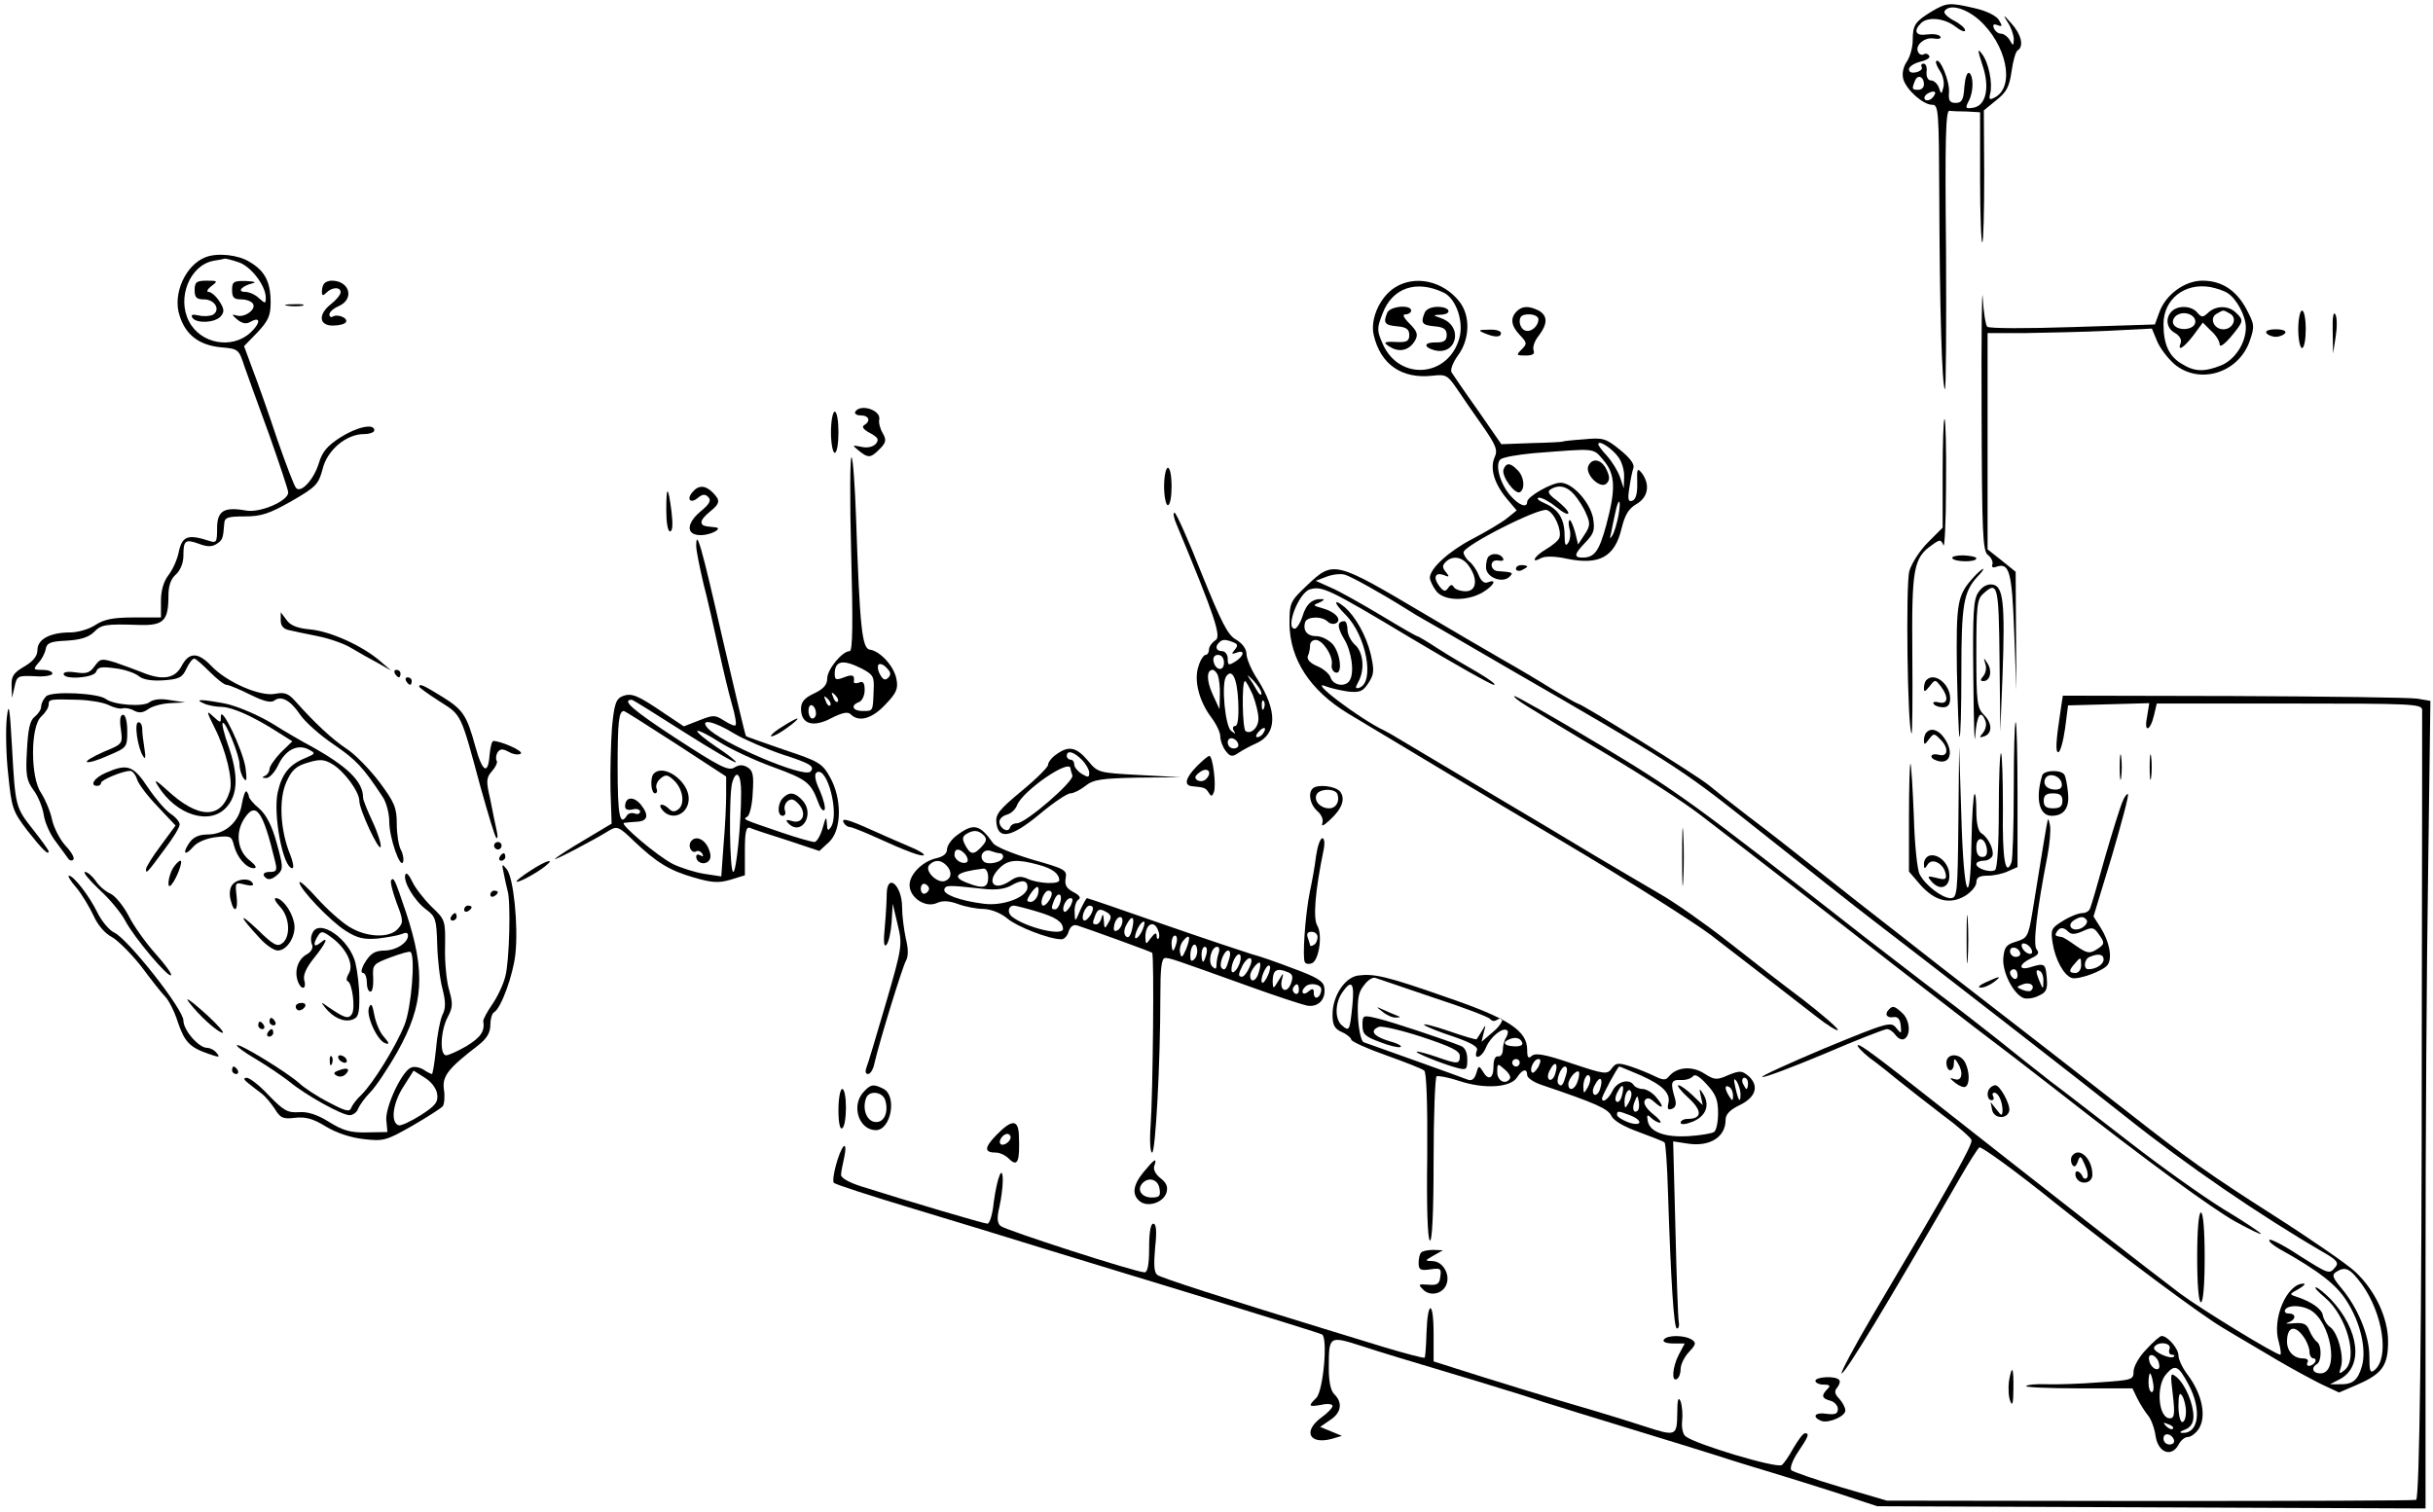 <?xml version="1.0" standalone="no"?>
<!DOCTYPE svg PUBLIC "-//W3C//DTD SVG 20010904//EN"
 "http://www.w3.org/TR/2001/REC-SVG-20010904/DTD/svg10.dtd">
<svg version="1.0" xmlns="http://www.w3.org/2000/svg"
 width="650pt" height="404pt" viewBox="0 0 650 404"
 preserveAspectRatio="xMidYMid meet">
<g transform="translate(0,404) scale(0.1,-0.1)"
fill="#000000" stroke="none">
<path d="M5160 4009 c-44 -27 -50 -36 -50 -77 0 -18 -7 -44 -16 -57 -10 -15
-13 -33 -9 -47 9 -29 53 -68 77 -68 17 0 18 -14 19 -252 1 -284 7 -500 15
-508 3 -3 4 164 3 370 -3 294 -1 375 9 374 6 -1 28 -2 47 -2 l35 -2 0 -177 c0
-97 3 -174 6 -171 3 4 5 84 5 180 l-1 173 33 27 c28 22 35 36 41 77 4 28 11
53 16 56 18 11 10 43 -16 72 -22 25 -24 25 -10 3 9 -13 16 -34 16 -45 -1 -18
-1 -19 -11 -2 -5 9 -16 17 -23 17 -8 0 -16 7 -19 14 -4 10 -1 13 9 9 14 -5 14
-3 4 14 -7 11 -33 24 -64 31 -69 16 -75 15 -116 -9z m126 -21 c75 -66 98 -179
44 -208 -15 -8 -17 -6 -13 10 7 27 -4 83 -22 106 -12 16 -12 11 1 -29 21 -61
10 -110 -25 -115 -20 -3 -21 -1 -12 17 14 24 14 68 2 76 -6 3 -11 -14 -13 -37
-2 -35 -7 -43 -23 -43 -16 0 -20 6 -18 29 2 29 -24 92 -34 83 -3 -3 2 -15 10
-27 8 -12 12 -31 9 -43 -5 -20 -6 -20 -12 -1 -4 10 -13 19 -21 19 -8 0 -13 9
-12 23 2 12 -2 22 -8 22 -5 0 -8 -4 -5 -9 3 -5 -3 -11 -14 -14 -13 -3 -20 0
-20 8 0 7 14 16 30 20 17 4 28 11 24 16 -3 5 -9 7 -14 4 -5 -3 -12 -1 -15 5
-11 18 17 42 42 37 12 -2 20 0 17 5 -4 6 -19 8 -35 6 -31 -5 -38 9 -17 30 18
18 62 14 92 -9 14 -11 26 -16 26 -10 0 6 -14 18 -30 26 -17 9 -28 20 -25 25
12 20 55 9 91 -22z m-146 -174 c0 -8 -7 -14 -15 -14 -17 0 -18 2 -9 24 7 18
24 12 24 -10z m22 -36 c-6 -6 -15 -8 -19 -4 -4 4 -1 11 7 16 8 5 17 7 19 4 3
-2 -1 -10 -7 -16z"/>
<path d="M550 3353 c-54 -20 -90 -99 -70 -157 16 -51 52 -78 109 -84 48 -4 49
-5 64 -51 9 -25 39 -109 67 -185 27 -77 50 -145 50 -152 0 -23 -77 -56 -114
-48 -58 10 -76 -1 -76 -48 0 -37 -2 -40 -22 -33 -56 18 -71 12 -80 -28 -4 -22
-17 -50 -28 -64 -13 -17 -20 -41 -20 -69 l0 -44 -72 0 c-56 0 -80 -5 -103 -20
-16 -11 -47 -20 -67 -20 -54 0 -88 -18 -88 -47 0 -16 -11 -30 -35 -44 -29 -17
-35 -26 -34 -52 l1 -32 7 30 c6 29 9 30 54 28 26 -2 47 2 47 7 0 6 -12 10 -27
10 -24 0 -25 1 -11 18 9 9 18 26 20 37 3 17 12 21 56 23 36 2 59 9 73 23 20
20 29 22 121 19 65 -2 78 11 78 78 0 26 6 45 20 57 12 11 20 31 20 50 0 41 5
45 41 32 21 -8 34 -9 47 -1 17 11 18 15 21 54 1 17 8 20 55 20 44 0 65 7 125
41 66 38 72 45 83 86 12 50 63 93 110 93 16 0 28 5 28 10 0 19 -45 10 -91 -19
-34 -22 -48 -38 -57 -68 -13 -44 -48 -82 -61 -67 -5 5 -27 63 -50 129 -22 66
-51 149 -65 185 l-24 65 36 37 c29 31 35 45 35 80 0 54 -15 84 -56 108 -30 19
-85 25 -117 13z m88 -14 c33 -11 72 -63 72 -94 0 -17 -1 -17 -18 -2 -10 10
-27 17 -37 17 -23 0 -9 16 20 23 11 3 4 5 -17 6 -34 1 -38 -2 -38 -24 0 -20 5
-25 24 -25 14 0 28 -5 32 -12 9 -15 -23 -38 -44 -31 -14 4 -13 2 2 -11 14 -11
24 -13 37 -5 26 14 25 -5 -2 -30 -49 -45 -133 -30 -164 30 -33 63 2 150 65
162 14 2 28 5 31 6 3 0 20 -4 37 -10z"/>
<path d="M520 3265 c0 -20 5 -25 25 -25 29 0 45 -28 24 -41 -8 -4 -25 -5 -38
-2 -17 4 -22 2 -17 -6 10 -16 61 -14 76 4 10 12 9 20 -4 40 -9 14 -22 25 -29
25 -6 0 -3 7 7 15 19 14 18 15 -12 15 -27 0 -32 -4 -32 -25z"/>
<path d="M5294 2942 c1 -329 3 -375 17 -385 9 -7 14 -18 12 -25 -3 -7 1 -10 9
-7 36 13 43 -10 49 -172 l6 -158 -1 158 -1 159 -37 30 -38 30 0 289 0 289 103
0 c56 1 155 3 219 6 l117 6 14 -34 c8 -19 29 -46 46 -61 67 -56 171 -24 201
61 14 40 13 45 -8 85 -27 51 -66 77 -118 77 -47 0 -98 -37 -115 -84 l-12 -33
-220 -7 c-121 -4 -223 -4 -228 1 -4 4 -10 40 -12 78 -2 39 -4 -98 -3 -303z
m657 315 c24 -15 49 -61 49 -92 0 -41 -28 -85 -65 -101 -45 -18 -71 -18 -105
3 -35 20 -50 52 -50 107 0 66 56 111 125 99 16 -3 37 -10 46 -16z"/>
<path d="M5802 3208 c-18 -18 -14 -46 9 -58 12 -7 18 -18 15 -26 -10 -25 8
-14 34 20 l25 34 22 -22 c13 -11 23 -28 23 -36 0 -9 12 -1 30 20 34 41 35 44
14 64 -20 20 -53 20 -74 1 -15 -14 -18 -14 -30 0 -15 18 -51 20 -68 3z m62
-33 c-8 -19 -50 -19 -58 0 -3 8 2 19 12 24 22 12 53 -4 46 -24z m95 26 c19
-12 6 -41 -19 -41 -25 0 -38 29 -19 41 8 5 16 9 19 9 3 0 11 -4 19 -9z"/>
<path d="M867 3283 c-4 -3 -7 -13 -7 -22 0 -12 3 -12 12 -3 15 15 38 16 38 1
0 -6 -11 -20 -25 -31 -36 -28 -33 -58 4 -58 17 0 32 4 35 9 7 11 -22 23 -35
15 -5 -3 -9 0 -9 6 0 6 11 16 25 22 43 19 29 68 -19 68 -7 0 -16 -3 -19 -7z"/>
<path d="M3727 3272 c-40 -25 -67 -84 -57 -127 18 -79 75 -118 157 -109 35 4
40 2 64 -33 14 -21 45 -66 69 -100 37 -53 42 -66 33 -85 -13 -30 -1 -70 32
-110 l27 -32 -26 -21 c-15 -12 -56 -36 -92 -55 -62 -32 -114 -79 -114 -104 0
-6 7 -22 16 -34 19 -28 82 -30 125 -5 30 18 40 37 14 27 -9 -4 -18 3 -24 18
-5 13 -16 30 -25 37 -9 7 -16 19 -16 25 0 18 203 121 223 113 20 -7 40 -54 33
-74 -3 -8 -19 -21 -36 -31 -31 -18 -43 -40 -12 -23 10 5 36 5 68 -2 87 -18
128 5 146 80 9 37 19 54 40 66 31 18 37 51 15 82 -13 16 -14 13 -13 -25 1 -29
-4 -45 -13 -48 -11 -4 -13 4 -8 34 3 22 8 46 11 54 3 10 -10 27 -36 48 -38 31
-46 33 -97 28 -31 -2 -56 -5 -56 -6 0 -1 -37 -3 -82 -4 l-82 -3 -63 91 c-35
49 -66 95 -70 101 -4 7 4 27 17 45 32 43 34 106 4 144 -43 55 -118 72 -172 38z
m130 -14 c33 -16 54 -77 42 -121 -29 -105 -159 -116 -204 -18 -17 38 -17 43
-1 84 26 68 90 90 163 55z m467 -440 c9 -12 16 -36 15 -53 l-1 -30 -10 30 c-6
17 -21 41 -34 56 -13 14 -24 28 -24 32 0 13 38 -12 54 -35z m-40 -8 c32 -38
33 -77 7 -174 -19 -69 -31 -86 -63 -86 -24 0 -23 9 8 41 23 24 25 33 20 65 -9
43 -55 94 -87 94 -24 0 -89 -37 -89 -51 0 -18 -23 -9 -46 18 -27 32 -40 81
-26 95 6 6 46 13 89 17 169 13 158 15 187 -19z m-78 -92 c11 -13 26 -36 32
-52 11 -24 10 -33 -5 -55 l-17 -26 -8 33 c-5 17 -11 32 -14 32 -4 0 -4 -10 -1
-23 4 -12 2 -29 -3 -37 -7 -11 -10 -7 -10 18 0 45 -16 71 -53 87 -18 8 -24 14
-15 15 9 0 30 -12 47 -26 17 -14 31 -21 31 -15 0 6 -14 20 -30 33 -22 16 -27
24 -18 30 22 14 44 9 64 -14z m118 -55 c-4 -21 -11 -45 -16 -53 -7 -12 -8 -10
-4 5 2 11 7 35 11 53 9 45 17 40 9 -5z m-400 -135 c25 -35 21 -68 -8 -68 -14
0 -28 5 -32 11 -4 8 -9 7 -15 -2 -8 -11 -12 -10 -24 5 -17 23 -11 38 13 29 14
-6 15 -4 5 8 -10 12 -10 18 -1 27 19 19 45 14 62 -10z"/>
<path d="M3706 3204 c-11 -27 -7 -33 27 -36 24 -2 32 -8 32 -23 0 -16 -6 -20
-32 -19 -38 2 -41 -1 -14 -16 24 -12 48 -4 62 21 8 15 5 24 -15 44 -17 17 -20
25 -11 25 8 0 15 5 15 10 0 17 -57 12 -64 -6z"/>
<path d="M3806 3204 c-11 -27 -7 -33 27 -36 24 -2 32 -8 32 -23 0 -15 -7 -20
-27 -20 -32 1 -37 -11 -9 -20 61 -19 83 61 23 84 -25 9 -25 9 -4 10 33 1 27
21 -7 21 -17 0 -31 -6 -35 -16z"/>
<path d="M4243 2794 c-8 -23 33 -62 49 -46 9 9 9 18 0 37 -13 28 -39 33 -49 9z"/>
<path d="M4017 2786 c-7 -18 31 -69 44 -61 14 9 11 42 -7 59 -19 20 -30 20
-37 2z"/>
<path d="M768 3223 c12 -2 30 -2 40 0 9 3 -1 5 -23 4 -22 0 -30 -2 -17 -4z"/>
<path d="M4052 3208 c-18 -18 -15 -39 9 -64 19 -20 19 -23 4 -38 -15 -15 -14
-16 10 -16 20 0 26 4 22 14 -3 8 3 26 14 39 24 32 24 53 0 67 -26 13 -44 13
-59 -2z m58 -21 c0 -19 -20 -36 -36 -30 -8 3 -14 14 -14 24 0 14 7 19 25 19
14 0 25 -6 25 -13z"/>
<path d="M6140 3160 c0 -27 5 -50 10 -50 6 0 10 23 10 50 0 28 -4 50 -10 50
-5 0 -10 -22 -10 -50z"/>
<path d="M6232 3155 l1 -60 7 45 c4 25 4 52 -1 60 -5 9 -8 -8 -7 -45z"/>
<path d="M3965 3150 c28 -12 45 -12 45 0 0 6 -15 10 -32 9 -28 0 -30 -2 -13
-9z"/>
<path d="M6055 3150 c3 -5 15 -10 25 -10 10 0 22 5 25 10 4 6 -7 10 -25 10
-18 0 -29 -4 -25 -10z"/>
<path d="M2285 2940 c-3 -5 3 -10 14 -10 23 0 28 -15 10 -26 -8 -4 -2 -12 15
-21 22 -12 25 -17 16 -29 -8 -8 -22 -12 -39 -8 -25 5 -25 5 -7 -10 26 -21 32
-20 56 4 17 17 19 24 8 43 -7 12 -11 28 -9 36 5 25 -50 43 -64 21z"/>
<path d="M2220 2885 c0 -30 5 -55 10 -55 6 0 10 25 10 55 0 30 -4 55 -10 55
-5 0 -10 -25 -10 -55z"/>
<path d="M5190 2775 l0 -145 -39 -39 c-22 -22 -44 -56 -50 -77 -10 -35 -5
-423 6 -434 2 -2 3 92 2 210 -2 232 3 259 53 294 21 15 23 15 30 -1 3 -10 7
62 7 160 1 97 -1 177 -4 177 -3 0 -5 -65 -5 -145z"/>
<path d="M2274 2563 c5 -189 4 -263 -4 -263 -20 0 -60 -49 -60 -73 0 -17 -10
-28 -35 -40 -26 -12 -35 -23 -35 -41 0 -41 32 -51 81 -25 30 15 44 18 52 10
22 -22 58 -11 93 27 29 30 34 42 29 67 -6 34 -43 75 -71 79 -21 3 -27 57 -37
354 -3 84 -8 156 -12 160 -4 4 -5 -111 -1 -255z m29 -310 c30 -16 33 -21 31
-58 -2 -56 -1 -55 -29 -55 -27 0 -34 15 -10 24 8 3 15 17 15 32 0 19 -4 25
-15 20 -8 -3 -14 -2 -14 2 3 18 -3 21 -26 12 -21 -8 -25 -7 -25 9 0 36 22 40
73 14z m70 -24 c-8 -8 -14 -6 -22 9 -6 10 -7 22 -4 26 4 4 14 0 22 -9 11 -11
12 -18 4 -26z m-135 -64 c-3 -3 -9 2 -12 12 -6 14 -5 15 5 6 7 -7 10 -15 7
-18z m-20 -10 c-3 -3 -9 2 -12 12 -6 14 -5 15 5 6 7 -7 10 -15 7 -18z m-38
-21 c0 -8 -4 -14 -10 -14 -5 0 -10 9 -10 21 0 11 5 17 10 14 6 -3 10 -13 10
-21z"/>
<path d="M3110 2740 c0 -27 5 -50 10 -50 6 0 10 23 10 50 0 28 -4 50 -10 50
-5 0 -10 -22 -10 -50z"/>
<path d="M1850 2725 c-17 -20 -5 -32 15 -15 12 10 19 10 27 2 9 -9 4 -19 -22
-40 -37 -32 -37 -62 2 -62 28 0 62 19 38 21 -31 3 -35 4 -36 14 0 6 10 18 23
28 27 22 28 30 7 51 -20 20 -38 20 -54 1z"/>
<path d="M1780 2677 c0 -33 4 -57 10 -57 7 0 8 19 4 53 -9 70 -14 72 -14 4z"/>
<path d="M3144 2637 c102 -245 120 -299 103 -308 -9 -6 -17 -17 -17 -24 0 -8
-4 -15 -9 -15 -5 0 -14 -13 -19 -30 -13 -37 1 -93 34 -137 13 -17 24 -40 24
-50 0 -11 6 -28 14 -39 12 -16 18 -17 33 -7 10 7 32 19 50 27 55 25 56 86 3
170 -17 25 -30 57 -30 69 0 13 -11 28 -28 38 -22 12 -39 46 -92 177 -35 89
-68 162 -72 162 -5 0 -2 -15 6 -33z m150 -313 c13 -5 14 -9 5 -20 -10 -12 -9
-13 5 -8 23 9 20 -9 -4 -24 -18 -11 -20 -10 -20 8 0 11 -7 20 -15 20 -16 0
-20 12 -8 23 8 9 17 9 37 1z m-24 -55 c0 -24 -23 -21 -28 4 -2 10 3 17 12 17
10 0 16 -9 16 -21z m-16 -35 c3 -9 6 -32 5 -52 l-1 -37 -18 39 c-17 37 -17 66
0 66 4 0 11 -7 14 -16z m116 -47 c0 -7 -6 -3 -12 8 -6 11 -16 27 -22 35 -6 9
-1 5 12 -8 12 -13 22 -28 22 -35z m-62 -20 c2 -44 -1 -67 -8 -67 -6 0 -8 -6
-4 -12 6 -10 5 -10 -7 -1 -16 13 -26 123 -14 144 16 25 30 -2 33 -64z m39 16
c8 -21 15 -49 15 -62 1 -24 -19 -44 -34 -35 -9 6 -11 134 -2 134 3 0 12 -17
21 -37z m30 -35 c-3 -8 -6 -5 -6 6 -1 11 2 17 5 13 3 -3 4 -12 1 -19z m-2 -67
c-3 -6 -11 -11 -16 -11 -5 0 -4 6 3 14 14 16 24 13 13 -3z m-67 -29 c2 -7 -3
-12 -12 -12 -9 0 -16 7 -16 16 0 17 22 14 28 -4z"/>
<path d="M1860 2581 c0 -12 9 -56 19 -99 11 -42 29 -122 41 -177 12 -55 28
-122 36 -149 8 -27 12 -51 9 -54 -2 -3 -16 3 -30 12 -25 16 -29 16 -67 1 l-41
-16 -51 34 c-72 49 -88 56 -112 47 -18 -7 -23 -20 -29 -84 -3 -42 -5 -116 -4
-166 l3 -91 -72 -43 c-39 -23 -75 -46 -79 -51 -8 -8 102 49 145 76 20 12 26
10 64 -27 62 -59 96 -80 162 -99 48 -14 66 -15 97 -6 l39 12 0 65 c0 49 3 65
13 62 6 -3 51 -18 99 -33 l87 -29 26 24 c34 32 35 116 2 174 -20 36 -30 42
-121 72 -54 19 -101 35 -103 37 -2 2 -30 120 -63 262 -56 246 -70 295 -70 246z
m-33 -497 c74 -47 137 -84 139 -81 2 2 -21 21 -52 41 -31 21 -54 40 -51 43 3
2 30 -11 59 -30 30 -19 94 -49 144 -67 90 -33 100 -41 120 -94 6 -17 13 -25
17 -20 3 5 -3 29 -13 52 -13 27 -15 44 -8 48 28 17 61 -110 38 -146 -8 -12
-10 -10 -11 10 -1 20 -3 17 -11 -12 -6 -21 -16 -38 -22 -38 -7 0 -46 11 -87
25 -108 37 -105 35 -92 43 6 4 13 33 14 64 3 45 1 58 -13 67 -13 8 -23 8 -36
0 -16 -10 -39 2 -156 78 -115 75 -147 103 -118 103 3 0 65 -39 139 -86z m-22
-31 l135 -88 0 -50 c0 -27 -3 -88 -7 -133 l-6 -84 -46 7 c-25 4 -62 16 -83 26
-40 20 -144 108 -131 110 4 1 19 2 32 3 32 1 36 17 13 46 -19 23 -42 21 -42
-5 0 -8 7 -11 20 -8 11 3 20 0 20 -6 0 -5 -6 -8 -14 -5 -8 3 -17 1 -21 -5 -19
-31 -25 0 -25 127 0 123 3 152 17 152 2 0 64 -39 138 -87z m156 27 c27 -16 85
-41 129 -56 75 -24 88 -32 75 -46 -18 -18 -243 79 -275 117 -22 26 18 18 71
-15z m19 -157 c0 -87 -13 -213 -21 -213 -10 0 -12 203 -3 238 11 38 24 24 24
-25z"/>
<path d="M2092 1908 c-15 -15 -16 -48 -1 -48 6 0 9 6 6 14 -3 8 0 19 7 25 10
8 17 6 30 -8 22 -24 11 -54 -18 -45 -16 5 -18 3 -10 -6 35 -36 72 24 38 61
-20 22 -35 24 -52 7z"/>
<path d="M1747 1973 c-11 -10 -8 -53 3 -53 5 0 7 6 4 13 -3 8 2 20 11 27 13
11 19 10 34 -4 25 -22 32 -63 14 -78 -10 -8 -17 -8 -25 0 -17 17 -33 15 -18
-3 25 -30 70 -11 70 31 0 46 -66 94 -93 67z"/>
<path d="M1845 1790 c-8 -13 4 -32 15 -25 5 3 12 0 16 -6 4 -8 3 -9 -4 -5 -7
4 -12 3 -12 -3 0 -16 21 -24 33 -12 7 7 7 18 -1 36 -12 25 -36 33 -47 15z"/>
<path d="M3977 2553 c-4 -3 -7 -17 -7 -29 0 -27 44 -44 63 -25 11 11 9 12 -33
15 -8 1 -15 8 -15 16 0 9 7 14 19 12 11 -2 15 1 11 7 -7 12 -28 14 -38 4z"/>
<path d="M5216 2548 c6 -10 64 -11 64 0 0 4 -16 7 -35 8 -18 0 -32 -3 -29 -8z"/>
<path d="M4050 2520 c0 -5 7 -7 15 -4 8 4 15 8 15 10 0 2 -7 4 -15 4 -8 0 -15
-4 -15 -10z"/>
<path d="M3492 2476 c-45 -43 -47 -46 -47 -103 1 -95 55 -178 157 -240 213
-128 321 -193 583 -348 165 -98 338 -208 385 -243 110 -85 200 -154 278 -215
34 -27 62 -44 62 -39 0 5 -42 41 -92 80 -51 38 -142 109 -203 157 -60 47 -141
104 -180 126 -38 22 -117 69 -175 103 -58 35 -190 114 -295 176 -104 62 -203
121 -220 131 -16 10 -37 22 -45 26 -67 31 -214 143 -155 118 11 -4 36 -10 57
-13 31 -3 39 0 54 23 15 23 16 33 6 77 -12 50 -41 101 -70 126 -31 25 -29 11
3 -21 55 -55 79 -181 36 -195 -10 -3 -11 0 -2 16 18 33 13 80 -9 99 -11 10
-20 28 -20 40 0 13 -4 23 -8 23 -20 0 -20 -15 -2 -46 21 -33 29 -91 16 -112
-11 -19 -44 -14 -51 7 -3 10 -19 24 -36 31 -19 8 -28 18 -25 27 4 8 6 21 6 29
0 8 7 14 15 14 19 0 47 -43 43 -66 -2 -9 3 -19 10 -21 19 -7 14 49 -7 75 -11
12 -30 22 -44 22 -25 0 -37 15 -30 38 6 15 45 16 60 1 6 -6 16 -8 23 -4 16 10
-4 31 -38 40 -25 7 -25 8 -7 15 11 5 15 9 8 9 -26 2 -43 -12 -53 -45 -6 -19
-16 -34 -21 -34 -26 0 10 95 40 105 33 10 52 1 272 -131 114 -68 213 -124 220
-124 8 0 -11 14 -41 32 -30 17 -79 46 -107 64 -29 19 -54 34 -57 34 -2 0 -46
25 -97 56 -52 31 -112 65 -134 74 l-40 18 29 11 c16 6 38 9 50 5 18 -6 91 -46
166 -93 14 -9 34 -21 45 -27 11 -6 47 -27 80 -46 33 -19 105 -61 160 -93 409
-236 448 -261 605 -385 170 -135 318 -252 355 -280 167 -128 552 -427 674
-524 163 -130 359 -264 531 -364 33 -19 39 -27 29 -38 -16 -20 -17 -19 -98 32
-39 26 -75 44 -78 41 -3 -4 9 -14 26 -24 106 -59 153 -96 180 -139 37 -57 54
-130 41 -175 -11 -38 -25 -49 -60 -48 l-25 0 27 14 c63 34 51 132 -25 213 -17
17 -35 32 -40 32 -5 0 6 -12 24 -27 59 -50 90 -163 53 -194 -15 -12 -16 -11
-10 8 9 28 -8 92 -29 107 -9 6 -17 20 -19 30 -2 18 -31 38 -71 51 -19 6 -19 7
5 20 14 8 20 14 15 15 -45 1 -86 -94 -67 -156 5 -19 7 -34 4 -34 -14 1 -209
120 -267 163 -81 61 -325 251 -654 510 -166 131 -203 158 -208 154 -2 -3 12
-18 32 -34 21 -15 56 -43 79 -62 22 -18 74 -58 114 -89 41 -30 76 -61 79 -68
4 -12 -50 -108 -264 -469 -50 -85 -87 -155 -83 -155 10 0 119 180 319 527 23
40 45 74 49 77 5 3 97 -63 207 -152 168 -134 388 -298 445 -331 41 -25 107
-63 145 -86 39 -23 91 -51 117 -64 l47 -22 51 22 c64 28 80 50 80 114 0 63
-34 136 -87 186 -21 20 -121 89 -223 154 -163 104 -227 149 -381 270 -74 58
-374 291 -443 344 -39 30 -94 73 -122 95 -29 23 -78 61 -110 86 -32 25 -106
83 -165 130 -59 47 -140 110 -180 140 -39 30 -86 67 -104 82 -28 24 -340 218
-350 218 -2 0 -32 17 -67 38 -35 22 -94 57 -133 79 -38 22 -131 76 -205 120
-245 145 -247 146 -318 79z m2818 -1868 c56 -78 74 -196 34 -229 -12 -10 -14
-3 -14 37 0 55 -31 130 -75 182 -23 28 -26 35 -14 43 25 16 37 10 69 -33z
m-139 -68 c57 -31 80 -170 28 -170 -20 0 -26 15 -9 25 13 8 13 52 -1 60 -5 4
-14 17 -19 29 -7 18 -15 22 -42 20 -18 -2 -25 -1 -15 2 21 7 23 24 1 24 -8 0
-12 5 -9 10 8 13 41 13 66 0z m-17 -72 c9 -12 16 -30 16 -40 0 -10 5 -18 11
-18 5 0 7 -4 4 -10 -3 -5 -11 -10 -16 -10 -6 0 -7 5 -4 10 3 6 -2 10 -12 10
-25 0 -43 19 -43 45 0 40 21 46 44 13z"/>
<path d="M5273 2498 c-44 -49 -47 -65 -45 -247 2 -96 5 -177 7 -180 3 -2 5 75
5 172 0 181 6 215 42 255 12 12 19 22 16 22 -2 0 -14 -10 -25 -22z"/>
<path d="M5286 2458 c-14 -19 -16 -54 -14 -233 1 -115 3 -184 5 -152 4 56 15
73 27 41 4 -9 1 -23 -6 -32 -11 -13 -10 -14 2 -10 23 7 23 35 1 57 -19 19 -21
33 -21 164 0 127 2 146 18 160 39 36 42 25 44 -175 l2 -193 6 150 c7 195 2
239 -27 243 -13 2 -27 -5 -37 -20z"/>
<path d="M750 2382 c0 -14 7 -23 23 -26 12 -3 46 -10 76 -16 30 -6 71 -20 90
-32 20 -12 52 -30 71 -40 l35 -20 -29 25 c-47 41 -133 80 -187 85 -35 3 -54
11 -64 26 l-15 20 0 -22z"/>
<path d="M485 2260 c-18 -34 -52 -39 -107 -16 -18 7 -50 19 -71 26 -36 11 -40
10 -54 -10 -13 -18 -22 -21 -49 -17 -19 3 -34 2 -34 -4 0 -16 80 -11 87 6 4
13 15 14 52 9 25 -3 53 -13 62 -21 11 -9 34 -13 65 -11 42 3 51 7 62 31 7 15
16 27 21 27 4 0 22 -16 41 -35 19 -19 39 -35 45 -35 6 0 35 -12 63 -26 36 -18
56 -23 65 -16 18 14 43 1 69 -38 13 -19 53 -55 89 -79 61 -42 79 -61 131 -140
10 -14 18 -45 18 -67 0 -43 30 -128 37 -107 2 7 0 21 -6 32 -6 11 -11 42 -11
69 0 44 -6 58 -47 113 -26 34 -65 74 -87 88 -38 25 -85 69 -135 125 -20 23
-30 27 -56 22 -40 -8 -129 31 -170 74 -36 38 -60 38 -80 0z"/>
<path d="M5304 2266 c4 -10 1 -25 -5 -32 -9 -11 -9 -14 0 -14 18 0 24 27 11
47 -11 17 -11 17 -6 -1z"/>
<path d="M1055 2240 c3 -5 8 -10 11 -10 2 0 4 5 4 10 0 6 -5 10 -11 10 -5 0
-7 -4 -4 -10z"/>
<path d="M1085 2220 c3 -5 8 -10 11 -10 2 0 4 5 4 10 0 6 -5 10 -11 10 -5 0
-7 -4 -4 -10z"/>
<path d="M5147 2223 c-4 -3 -7 -13 -7 -22 0 -11 3 -10 15 5 15 19 15 19 30 0
22 -29 19 -49 -5 -43 -11 3 -18 1 -14 -4 3 -5 14 -9 25 -9 13 0 19 7 19 24 0
38 -42 71 -63 49z"/>
<path d="M1120 2205 c0 -2 24 -20 54 -39 60 -38 56 -30 110 -230 20 -71 38
-132 42 -135 4 -3 4 5 1 19 -3 14 -11 51 -17 83 -12 51 -11 59 5 77 9 10 15
23 12 27 -3 5 -2 15 2 22 7 10 13 11 30 2 12 -7 26 -9 32 -5 10 6 -50 33 -73
34 -4 0 -8 -17 -10 -37 -4 -55 -19 -47 -38 22 -23 84 -33 99 -90 134 -50 31
-60 35 -60 26z"/>
<path d="M123 2179 c-7 -7 -13 -19 -13 -27 0 -8 -8 -20 -17 -27 -13 -10 -18
-32 -21 -90 -4 -67 -1 -81 18 -107 12 -16 24 -46 27 -66 3 -20 17 -52 32 -71
14 -19 29 -39 33 -45 4 -6 10 -7 14 -3 4 4 -5 20 -20 36 -15 16 -32 48 -37 71
-5 24 -19 55 -29 71 -29 40 -29 178 0 204 11 10 20 24 20 32 0 15 4 15 80 13
30 -1 66 -7 80 -14 14 -7 30 -11 37 -9 7 2 21 0 31 -6 14 -7 24 -6 38 4 11 8
37 15 59 16 l40 2 -40 6 c-26 5 -45 2 -55 -5 -16 -14 -96 -8 -117 8 -20 16
-146 22 -160 7z"/>
<path d="M4081 2152 c24 -15 121 -74 216 -130 94 -56 205 -128 246 -160 127
-97 396 -306 512 -397 61 -47 160 -124 220 -170 61 -46 160 -122 220 -169 245
-192 414 -315 478 -351 37 -20 67 -35 67 -32 0 3 -45 33 -100 66 -55 34 -166
113 -247 176 -82 63 -179 139 -217 167 -37 29 -99 78 -136 108 -38 30 -107 84
-155 120 -48 36 -138 106 -202 155 -469 367 -500 389 -718 520 -115 69 -214
125 -219 125 -5 0 10 -13 35 -28z"/>
<path d="M5506 2148 c-14 -92 -15 -118 -7 -118 5 0 13 28 18 63 l8 62 109 3
108 3 -6 -37 c-9 -44 9 -38 19 6 l7 30 354 0 c330 0 354 -1 355 -17 0 -10 0
-407 -1 -883 0 -762 -6 -1219 -15 -1228 -1 -2 -320 -3 -708 -3 l-706 1 -123
36 c-68 20 -127 41 -132 45 -5 5 2 25 17 48 29 43 32 51 19 51 -5 0 -18 -18
-31 -40 -12 -22 -26 -42 -31 -45 -15 -9 -232 56 -257 77 -7 5 -11 24 -9 41 2
17 0 40 -4 52 -6 14 -9 6 -9 -32 -1 -61 -3 -62 -89 -34 -31 10 -91 29 -132 41
-104 30 -293 88 -367 112 l-63 20 0 74 c0 90 -16 91 -19 2 -1 -34 -3 -64 -5
-66 -2 -2 -51 11 -108 28 -56 17 -130 40 -163 50 -265 81 -432 135 -443 143
-9 7 -10 27 -6 73 5 45 3 64 -5 64 -7 0 -11 -23 -11 -65 0 -43 -4 -65 -12 -65
-23 0 -373 113 -385 124 -9 8 -10 22 -3 51 5 22 9 54 9 70 0 47 -15 9 -24 -57
-3 -32 -11 -58 -17 -58 -9 0 -212 60 -338 100 -34 11 -54 23 -53 31 0 8 5 30
9 49 4 20 3 31 -2 27 -13 -13 -34 -91 -26 -98 4 -4 99 -35 212 -69 113 -34
270 -82 350 -107 80 -24 277 -85 439 -134 162 -50 298 -92 303 -95 16 -10 3
-150 -15 -169 -23 -23 -22 -25 13 -19 17 4 30 2 30 -3 0 -5 -13 -19 -30 -31
-50 -37 -32 -73 28 -57 l27 8 -29 12 -29 12 26 18 c30 19 35 46 12 69 -10 9
-15 34 -15 69 0 88 0 88 88 60 42 -14 151 -47 242 -74 91 -27 176 -54 190 -58
14 -5 79 -26 145 -46 183 -56 375 -115 420 -130 22 -7 65 -20 95 -29 30 -9
107 -33 170 -53 l115 -38 733 -3 732 -3 0 628 c0 346 3 831 7 1079 l6 451 -35
6 c-19 3 -240 6 -491 7 l-456 1 -5 -33z"/>
<path d="M18 2120 c-3 -30 -2 -98 4 -150 9 -89 12 -98 50 -148 40 -51 58 -69
58 -57 0 3 -18 28 -40 56 -49 62 -49 62 -58 224 -6 110 -9 121 -14 75z"/>
<path d="M545 2160 c11 -5 33 -9 48 -9 28 -1 83 -25 150 -68 l38 -24 -31 -30
c-16 -17 -30 -37 -30 -44 0 -7 -6 -16 -12 -18 -9 -4 -8 -6 3 -6 8 -1 23 15 32
34 19 41 52 58 82 42 19 -10 18 -11 -10 -23 -42 -17 -62 -42 -73 -91 -13 -59
14 -203 39 -203 5 0 2 17 -6 37 -26 63 -31 147 -10 193 14 32 26 43 57 52 33
10 44 9 66 -4 32 -19 72 -74 72 -98 0 -24 53 -137 57 -123 2 6 -7 36 -21 66
-14 30 -26 59 -26 66 0 43 -43 84 -141 138 -19 10 -66 37 -104 61 -41 24 -94
46 -124 52 -63 12 -84 12 -56 0z"/>
<path d="M574 2094 c30 -60 49 -139 40 -168 -23 -76 -84 -75 -168 3 -30 27
-36 30 -24 11 49 -79 140 -107 184 -56 30 34 31 86 4 163 -11 31 -18 59 -15
61 7 7 45 -87 45 -111 0 -12 5 -29 11 -37 8 -11 9 -4 5 28 -7 47 -65 169 -66
138 0 -19 0 -19 -21 0 -18 17 -18 14 5 -32z"/>
<path d="M323 2091 c5 -39 5 -39 -46 -60 -27 -12 -48 -24 -45 -27 4 -3 29 4
57 17 50 21 51 22 51 65 0 26 -5 44 -11 44 -8 0 -10 -14 -6 -39z"/>
<path d="M2093 2100 c-34 -20 -47 -38 -15 -21 23 13 58 40 52 41 -3 0 -20 -9
-37 -20z"/>
<path d="M366 2073 c3 -21 10 -45 16 -53 6 -11 8 -5 4 19 -3 18 -6 42 -6 52 0
11 -4 19 -10 19 -6 0 -7 -15 -4 -37z"/>
<path d="M5380 1931 c0 -99 -3 -186 -6 -195 -16 -42 -25 9 -23 141 0 79 -2
147 -5 150 -3 4 -6 -64 -6 -150 0 -94 -4 -158 -10 -162 -13 -8 -50 4 -50 16 0
5 9 9 19 9 11 0 21 6 24 13 5 15 -11 49 -29 60 -9 5 -14 27 -14 59 0 28 -2 49
-5 46 -3 -3 -7 -60 -8 -127 -3 -193 -21 -149 -27 66 l-6 188 -2 -202 c-2 -191
-3 -203 -21 -203 -22 0 -67 34 -82 63 -7 11 -14 82 -16 156 -3 75 -7 138 -9
140 -2 2 -4 -62 -4 -142 l0 -146 30 -35 c39 -44 79 -54 120 -30 16 10 30 26
30 36 0 13 8 18 30 18 16 0 41 5 55 12 l25 11 0 194 c0 106 -2 193 -5 193 -3
0 -5 -81 -5 -179z m-72 -159 c2 -15 -2 -22 -12 -22 -11 0 -16 9 -16 26 0 31
23 28 28 -4z"/>
<path d="M5147 2083 c-4 -3 -7 -13 -7 -22 0 -12 3 -11 13 3 13 17 14 17 30 1
24 -23 22 -49 -3 -42 -22 6 -28 -8 -7 -15 36 -14 49 21 21 60 -15 22 -35 28
-47 15z"/>
<path d="M2822 2024 c-12 -8 -22 -21 -22 -28 0 -6 -32 -38 -71 -70 -59 -49
-70 -62 -67 -85 5 -46 40 -39 115 23 37 31 74 56 83 56 8 0 26 9 40 20 21 17
43 20 140 22 l115 1 -111 6 c-110 6 -111 6 -138 39 -31 36 -51 40 -84 16z m68
-14 c11 -11 20 -27 20 -35 0 -13 -3 -13 -20 -3 -11 7 -20 18 -20 25 0 7 -4 13
-10 13 -5 0 -10 5 -10 10 0 16 18 12 40 -10z m-30 -24 c0 -2 2 -10 5 -18 6
-15 -125 -128 -148 -128 -9 0 -17 -5 -19 -12 -5 -15 -28 -1 -28 16 0 8 9 16
20 19 11 3 23 14 27 25 15 39 143 127 143 98z"/>
<path d="M5663 1990 c0 -30 2 -43 4 -27 2 15 2 39 0 55 -2 15 -4 2 -4 -28z"/>
<path d="M5743 1990 c0 -30 2 -43 4 -27 2 15 2 39 0 55 -2 15 -4 2 -4 -28z"/>
<path d="M3197 1992 c-30 -31 -35 -51 -12 -53 32 -3 36 -4 44 -17 7 -11 9 -11
14 1 7 18 -3 97 -12 97 -4 0 -19 -13 -34 -28z m25 -34 c-6 -6 -16 -7 -23 -3
-9 6 -7 12 7 22 21 15 34 -1 16 -19z"/>
<path d="M283 1975 c-31 -13 -45 -35 -23 -35 6 0 10 4 10 8 0 8 58 32 78 32 6
0 14 -10 18 -22 3 -12 28 -45 55 -73 l48 -51 -39 -53 c-22 -29 -40 -58 -40
-64 0 -13 3 -10 50 54 22 29 40 58 40 66 0 7 -11 20 -25 29 -13 9 -40 40 -60
70 -39 59 -55 64 -112 39z"/>
<path d="M5456 1968 c-19 -62 -8 -108 25 -108 33 0 48 21 44 60 -2 22 -6 44
-10 50 -9 14 -55 12 -59 -2z m52 -21 c2 -11 -3 -17 -17 -17 -23 0 -35 15 -26
31 10 15 39 6 43 -14z m2 -47 c0 -15 -7 -20 -25 -20 -18 0 -25 5 -25 20 0 15
7 20 25 20 18 0 25 -5 25 -20z"/>
<path d="M3507 1933 c-13 -13 -7 -43 12 -60 11 -9 17 -23 14 -32 -4 -11 3 -8
20 8 33 30 42 57 27 76 -13 15 -61 20 -73 8z m66 -15 c7 -20 -4 -38 -22 -38
-23 0 -41 19 -34 36 6 17 50 18 56 2z"/>
<path d="M646 1891 c-7 -48 -45 -81 -92 -81 -22 0 -38 -7 -48 -22 -20 -29 -12
-37 11 -10 11 12 35 22 60 25 38 4 42 3 48 -22 8 -32 33 -61 53 -61 9 0 6 7
-10 20 -33 25 -40 72 -17 110 32 51 51 26 84 -112 6 -24 4 -28 -15 -28 -11 0
-18 -4 -15 -10 9 -14 21 -12 39 5 13 13 12 22 -5 83 -12 45 -28 75 -46 91 -16
13 -28 28 -28 32 0 4 -3 10 -6 14 -4 3 -9 -12 -13 -34z"/>
<path d="M5671 1899 c-6 -13 -27 -80 -47 -149 -19 -69 -37 -131 -40 -137 -2
-7 -11 -13 -21 -13 -10 0 -33 -9 -52 -21 -31 -19 -33 -23 -27 -60 7 -43 29
-84 50 -92 16 -7 87 19 97 35 13 19 4 63 -19 99 l-19 30 49 161 c26 89 46 163
43 166 -2 2 -9 -6 -14 -19z m-96 -318 c3 -6 -3 -15 -14 -21 -24 -12 -42 7 -20
21 18 11 26 11 34 0z m-49 -31 c8 -8 19 -7 39 2 24 11 29 10 41 -7 18 -25 18
-28 -6 -43 -18 -11 -25 -9 -53 10 -18 13 -35 24 -39 24 -18 3 -19 4 -13 14 8
13 18 13 31 0z m94 -74 c0 -13 -20 -26 -41 -26 -14 0 -11 28 4 33 23 10 37 7
37 -7z m-60 -16 c0 -11 -7 -20 -15 -20 -18 0 -19 6 -2 25 16 19 17 18 17 -5z"/>
<path d="M4494 1750 c0 -69 1 -97 3 -62 2 34 2 90 0 125 -2 34 -3 6 -3 -63z"/>
<path d="M2255 1840 c3 -5 10 -10 15 -10 5 0 33 -11 62 -24 92 -42 131 -56
136 -51 3 2 -12 12 -34 21 -21 9 -68 29 -103 45 -68 31 -86 35 -76 19z"/>
<path d="M5471 1850 c-2 -5 -16 -91 -41 -246 -11 -67 -14 -71 -43 -80 -27 -8
-32 -14 -35 -44 -3 -38 27 -96 54 -107 8 -3 27 -1 40 6 21 9 25 17 22 49 -3
38 -6 39 -45 27 -32 -9 -29 9 3 24 20 9 23 15 15 24 -10 13 0 101 29 250 6 32
9 68 7 80 -2 12 -5 20 -6 17z m-43 -349 c3 -8 -1 -12 -9 -9 -7 2 -15 10 -17
17 -3 8 1 12 9 9 7 -2 15 -10 17 -17z m-31 -7 c2 -6 -3 -11 -12 -11 -8 0 -15
7 -15 15 0 15 22 12 27 -4z m-7 -60 c0 -8 -4 -12 -10 -9 -5 3 -10 10 -10 16 0
5 5 9 10 9 6 0 10 -7 10 -16z m69 -17 c0 -21 -1 -21 -9 -2 -12 28 -12 37 0 30
6 -3 10 -16 9 -28z m-33 -24 c-3 -3 -13 -2 -23 2 -17 7 -17 8 2 15 19 7 34 -5
21 -17z"/>
<path d="M2558 1809 c-16 -11 -28 -29 -28 -39 0 -11 -10 -19 -27 -23 -38 -8
-73 -43 -73 -72 0 -34 43 -62 73 -48 15 7 33 6 57 -3 19 -7 50 -13 69 -13 20
-1 45 -11 63 -26 26 -22 112 -55 144 -55 7 0 16 9 19 21 5 14 13 19 23 16 31
-10 197 -70 200 -73 6 -4 2 -380 -4 -461 -3 -42 -1 -73 4 -73 9 0 22 239 22
418 0 75 3 102 13 102 13 0 19 -2 222 -75 72 -26 142 -49 156 -52 30 -6 52 16
47 48 -2 17 -20 28 -83 51 -44 17 -93 34 -110 38 -16 5 -122 40 -234 79 -111
39 -205 71 -207 71 -2 0 -10 -15 -18 -32 -14 -33 -14 -33 -15 -6 -1 15 4 30
10 34 8 4 3 12 -13 20 -19 10 -24 19 -21 37 4 22 -1 25 -89 50 -53 16 -98 34
-105 44 -35 50 -52 54 -95 22z m70 -1 c9 -9 8 -16 -5 -30 -21 -23 -30 -23 -44
3 -9 17 -8 23 2 30 19 12 33 11 47 -3z m-49 -51 c6 -8 8 -16 5 -20 -10 -9 -34
4 -34 19 0 18 14 18 29 1z m92 3 c5 0 9 -4 9 -9 0 -15 -41 -24 -52 -13 -14 14
0 35 19 28 8 -3 19 -6 24 -6z m-143 -32 c16 -16 15 -35 -3 -42 -21 -8 -57 28
-42 43 14 14 30 14 45 -1z m247 1 c37 -10 54 -23 55 -41 0 -12 -56 -9 -83 3
-20 9 -30 8 -50 -6 -43 -28 -63 -1 -27 35 23 23 47 25 105 9z m-135 -34 c0
-27 -13 -31 -54 -15 -46 17 -33 30 42 39 7 0 12 -10 12 -24z m105 -26 c0 -26
-65 -51 -117 -44 -63 8 -110 25 -105 39 4 11 11 11 102 1 34 -4 58 -1 75 8 29
17 45 16 45 -4z m-263 -4 c0 -5 -5 -11 -11 -13 -6 -2 -11 4 -11 13 0 9 5 15
11 13 6 -2 11 -8 11 -13z m291 -15 c-3 -11 -12 -20 -19 -20 -12 0 -12 4 -2 20
7 11 16 20 19 20 4 0 5 -9 2 -20z m37 3 c0 -14 -19 -38 -25 -32 -8 8 5 39 16
39 5 0 9 -3 9 -7z m23 -23 c-3 -11 -9 -20 -14 -20 -11 0 -11 3 -3 24 9 23 23
20 17 -4z m27 -11 c-7 -11 -14 -18 -17 -15 -8 8 5 36 17 36 7 0 7 -6 0 -21z
m-89 -15 c50 -15 68 -27 69 -46 0 -21 -101 4 -137 33 -13 11 -9 29 6 29 4 0
32 -7 62 -16z m149 9 c0 -14 -19 -38 -25 -32 -8 8 5 39 16 39 5 0 9 -3 9 -7z
m39 -12 c10 -7 11 -13 2 -27 -9 -17 -11 -17 -12 6 -1 17 -3 20 -6 8 -2 -10 -9
-18 -14 -18 -11 0 -11 3 -3 24 7 18 13 19 33 7z m39 -28 c-2 -9 -8 -18 -15
-20 -7 -3 -9 3 -6 16 6 25 26 28 21 4z m26 -18 c-4 -17 -10 -23 -16 -17 -6 6
-6 18 2 32 15 28 23 20 14 -15z m26 -5 c-6 -12 -14 -19 -17 -17 -2 3 1 15 7
27 6 12 14 19 17 17 2 -3 -1 -15 -7 -27z m44 4 c4 -9 4 -19 1 -22 -3 -3 -5 1
-5 8 0 9 -5 7 -15 -6 -14 -19 -14 -19 -15 2 0 35 23 47 34 18z m49 -34 c-3
-11 -7 -20 -9 -20 -2 0 -4 9 -4 20 0 11 4 20 9 20 5 0 7 -9 4 -20z m26 -16
c-10 -23 -13 -25 -16 -11 -3 10 1 25 8 33 17 21 21 11 8 -22z m22 -27 c-8 -8
-11 -5 -11 9 0 27 14 41 18 19 2 -9 -1 -22 -7 -28z m32 13 c-3 -11 -7 -20 -9
-20 -2 0 -4 9 -4 20 0 11 4 20 9 20 5 0 7 -9 4 -20z m33 4 c-3 -9 -6 -23 -6
-32 0 -12 -3 -13 -11 -5 -13 13 -3 53 13 53 5 0 7 -7 4 -16z m28 -16 c-8 -28
-12 -33 -20 -25 -9 8 6 47 17 47 6 0 7 -10 3 -22z m29 -8 c-6 -22 -23 -38 -23
-21 0 17 12 41 20 41 5 0 6 -9 3 -20z m25 -15 c-6 -14 -15 -25 -20 -25 -11 0
-10 7 2 31 16 28 32 23 18 -6z m25 -13 c-6 -24 -23 -30 -23 -9 0 13 21 39 26
34 2 -2 1 -13 -3 -25z m25 -7 c-6 -14 -13 -23 -16 -21 -7 7 9 46 18 46 5 0 4
-11 -2 -25z m53 7 c13 -5 14 -13 8 -30 -11 -29 -32 -19 -24 11 5 19 4 19 -9
-3 -14 -23 -15 -24 -16 -4 0 32 10 39 41 26z m29 -48 c0 -8 -5 -12 -10 -9 -6
4 -8 11 -5 16 9 14 15 11 15 -7z m60 2 c0 -8 -4 -18 -10 -21 -5 -3 -10 1 -10
11 0 13 -3 14 -15 4 -14 -12 -22 0 -8 13 12 13 43 7 43 -7z"/>
<path d="M3516 1753 c-3 -27 -11 -70 -17 -98 -12 -60 -20 -175 -13 -186 2 -5
11 -6 19 -3 19 8 29 77 14 101 -11 19 -6 90 17 201 4 19 2 32 -3 32 -6 0 -13
-21 -17 -47z m4 -217 c0 -8 -4 -18 -10 -21 -5 -3 -10 -4 -10 -1 0 2 -3 11 -6
20 -4 11 -1 16 10 16 9 0 16 -6 16 -14z"/>
<path d="M1320 1780 c0 -5 5 -10 10 -10 6 0 10 5 10 10 0 6 -4 10 -10 10 -5 0
-10 -4 -10 -10z"/>
<path d="M1335 1750 c-3 -5 -1 -10 4 -10 6 0 11 5 11 10 0 6 -2 10 -4 10 -3 0
-8 -4 -11 -10z"/>
<path d="M5153 1753 c-7 -3 -13 -12 -13 -21 0 -15 2 -15 10 -2 12 19 43 2 48
-25 3 -15 -1 -17 -24 -11 -24 6 -26 5 -15 -8 27 -33 57 -13 47 29 -7 26 -33
45 -53 38z"/>
<path d="M462 1720 c-13 -22 -17 -60 -4 -44 14 16 32 64 24 64 -4 0 -13 -9
-20 -20z"/>
<path d="M1418 1714 c-21 -13 -38 -27 -38 -29 0 -7 49 19 75 39 32 25 4 17
-37 -10z"/>
<path d="M1346 1705 c3 -16 8 -37 10 -45 9 -27 5 -190 -6 -229 -5 -21 -21 -55
-35 -75 -14 -20 -24 -40 -24 -44 5 -28 -7 -44 -44 -67 -24 -14 -49 -25 -55
-25 -18 0 -15 66 4 102 14 26 14 37 4 72 -7 23 -12 74 -11 114 1 73 1 74 -37
110 -21 21 -44 51 -51 67 -8 17 -16 25 -18 18 -7 -18 24 -70 55 -93 26 -19 28
-27 30 -93 1 -40 7 -93 14 -119 9 -35 9 -53 0 -70 -6 -13 -14 -53 -17 -90 -4
-38 -9 -68 -11 -68 -2 0 -13 5 -23 12 -10 6 -25 9 -33 5 -24 -9 -68 -103 -66
-139 l3 -33 -55 -1 c-44 -1 -64 5 -101 28 -32 20 -58 28 -81 26 -30 -2 -41 5
-80 45 -24 26 -51 47 -59 47 -10 -1 -8 -5 6 -16 11 -9 27 -21 35 -27 9 -7 24
-25 34 -40 15 -25 23 -28 54 -24 28 3 48 -2 82 -23 28 -17 66 -30 102 -34 53
-6 60 -4 130 36 40 23 77 47 81 52 4 6 6 26 3 44 -5 36 10 56 92 119 23 18 32
34 32 54 0 15 4 31 10 34 19 11 51 100 57 156 8 76 -5 203 -23 226 -13 16 -14
16 -8 -12z m-178 -589 c3 -21 -5 -31 -44 -56 -27 -17 -53 -29 -59 -27 -22 7
-16 58 12 102 l28 44 30 -19 c18 -11 31 -29 33 -44z"/>
<path d="M265 1663 c28 -25 59 -63 70 -84 23 -44 115 -153 122 -145 3 3 -16
29 -42 58 -26 29 -58 74 -71 100 -14 27 -36 54 -49 60 -14 6 -32 22 -40 35 -9
12 -21 23 -28 23 -6 -1 11 -21 38 -47z"/>
<path d="M204 1668 c15 -18 35 -52 46 -75 11 -25 31 -48 49 -57 16 -9 51 -44
78 -78 26 -35 55 -72 65 -82 10 -11 25 -41 33 -67 18 -53 32 -68 82 -85 28
-10 32 -10 22 2 -6 8 -18 14 -26 14 -22 0 -63 47 -63 73 0 30 -149 219 -185
235 -13 6 -34 31 -45 54 -21 43 -63 98 -76 98 -4 0 5 -15 20 -32z"/>
<path d="M621 1676 c-7 -8 -9 -25 -5 -40 9 -39 21 -31 16 10 -4 36 -4 37 23
30 17 -4 24 -3 20 4 -9 15 -41 12 -54 -4z"/>
<path d="M800 1682 c0 -17 82 -103 123 -129 31 -20 49 -24 86 -21 25 3 54 8
64 12 11 5 17 4 17 -4 0 -19 -31 -39 -60 -40 -30 0 -41 -8 -58 -37 -7 -14 -8
-23 -2 -23 5 0 10 -11 10 -25 0 -14 4 -25 10 -25 5 0 8 17 7 37 -2 36 0 37 47
55 27 10 51 17 53 14 13 -13 2 -148 -16 -194 -23 -58 -85 -158 -116 -188 -12
-11 -24 -27 -27 -35 -4 -11 -16 -8 -59 15 -30 15 -65 38 -79 51 -32 29 -161
108 -167 102 -2 -3 21 -20 52 -38 32 -19 71 -46 89 -60 42 -35 139 -89 160
-89 9 0 20 8 23 18 4 9 18 29 32 43 14 14 47 63 73 109 70 125 76 212 22 374
-30 89 -32 92 -39 84 -3 -3 3 -29 14 -59 19 -49 19 -54 4 -71 -23 -26 -85 -23
-131 6 -21 13 -59 47 -85 76 -26 29 -47 48 -47 42z"/>
<path d="M2369 1653 c0 -16 -2 -55 -5 -88 -4 -41 -3 -57 4 -50 6 6 12 33 14
60 l3 50 13 -55 c13 -54 13 -59 -31 -210 -25 -85 -48 -163 -52 -172 -4 -11 -3
-18 4 -18 6 0 14 12 17 28 14 61 75 258 84 274 7 12 7 32 0 60 -5 24 -10 61
-10 84 0 57 -39 93 -41 37z"/>
<path d="M1310 1649 c0 -5 5 -7 10 -4 6 3 10 8 10 11 0 2 -4 4 -10 4 -5 0 -10
-5 -10 -11z"/>
<path d="M748 1617 c26 -27 29 -79 7 -97 -14 -11 -24 -6 -67 36 -53 50 -49 36
6 -23 16 -18 38 -33 48 -33 27 0 52 44 43 77 -7 31 -32 63 -48 63 -6 0 -1 -10
11 -23z"/>
<path d="M5254 1530 c0 -58 1 -81 3 -52 2 28 2 76 0 105 -2 28 -3 5 -3 -53z"/>
<path d="M1240 1609 c0 -5 5 -7 10 -4 6 3 10 8 10 11 0 2 -4 4 -10 4 -5 0 -10
-5 -10 -11z"/>
<path d="M1205 1590 c-3 -5 -1 -10 4 -10 6 0 11 5 11 10 0 6 -2 10 -4 10 -3 0
-8 -4 -11 -10z"/>
<path d="M834 1545 c-4 -8 -4 -22 0 -30 3 -8 -3 -19 -14 -25 -23 -12 -34 -43
-25 -70 8 -26 25 -26 18 0 -4 14 5 34 26 60 33 41 41 61 16 40 -17 -14 -20 -3
-5 20 8 13 13 12 37 -6 39 -29 59 -72 45 -95 -6 -10 -8 -19 -3 -21 12 -5 21
-73 11 -88 -9 -14 -20 -10 -60 17 -24 17 -24 17 -11 0 21 -26 49 -39 71 -32
17 5 20 15 20 58 0 29 -5 70 -10 92 -15 66 -100 124 -116 80z"/>
<path d="M3627 1433 c-35 -6 -67 -55 -67 -104 0 -28 5 -38 25 -47 14 -6 25
-16 25 -20 0 -5 42 -24 93 -42 50 -18 97 -36 102 -41 6 -4 9 -89 8 -228 -2
-135 1 -222 7 -226 6 -4 10 73 10 214 0 121 4 222 8 225 4 2 32 -3 62 -13 67
-22 136 -17 153 10 14 22 27 25 27 6 0 -7 17 -19 38 -26 148 -50 178 -64 187
-83 6 -13 34 -29 73 -43 35 -13 66 -25 69 -28 3 -3 7 -61 9 -129 8 -246 16
-368 24 -368 5 0 7 8 5 18 -2 9 -6 122 -9 250 l-6 232 39 -6 c58 -9 101 17
101 63 0 15 11 27 38 40 43 21 52 51 24 77 -18 15 -23 16 -55 3 -31 -14 -37
-13 -65 5 -32 20 -72 17 -93 -8 -9 -11 -15 -11 -38 0 -14 7 -43 19 -64 26 -34
11 -40 10 -51 -5 -12 -17 -19 -16 -106 13 -70 24 -97 29 -107 21 -10 -9 -13
-6 -13 16 0 51 -51 84 -215 140 -162 57 -195 64 -238 58z m203 -59 c80 -26
148 -52 151 -57 4 -5 11 -7 17 -3 25 15 17 -11 -11 -33 l-29 -25 6 25 c6 22 6
23 -5 4 -7 -11 -13 -21 -14 -22 -1 -2 -35 8 -75 22 -41 14 -70 21 -65 16 6 -5
41 -19 78 -31 46 -16 66 -27 63 -36 -11 -28 12 -22 24 7 12 29 46 56 57 45 3
-2 1 -11 -3 -18 -5 -7 -9 -22 -9 -33 0 -11 -6 -19 -12 -18 -8 2 -13 -8 -13
-27 0 -33 -14 -39 -29 -12 -10 15 -11 15 -17 -6 -5 -16 -12 -21 -23 -17 -17 7
-258 93 -278 100 -6 2 -13 31 -15 66 -2 50 1 68 16 86 10 14 23 22 30 20 6 -2
76 -26 156 -53z m-217 -21 c-7 -68 -8 -70 -28 -53 -19 16 -19 59 1 88 25 36
33 26 27 -35z m454 -100 c2 -6 -7 -10 -22 -9 -27 1 -33 11 -12 19 16 7 30 3
34 -10z m-7 -53 c0 -5 -4 -10 -10 -10 -5 0 -10 5 -10 10 0 6 5 10 10 10 6 0
10 -4 10 -10z m50 -11 c-7 -11 -14 -18 -17 -15 -8 8 5 36 17 36 7 0 7 -6 0
-21z m-76 -31 c-11 -18 -34 -7 -34 17 0 24 1 24 19 8 11 -9 18 -20 15 -25z
m121 13 c-3 -12 -11 -19 -16 -16 -5 4 -5 14 2 26 13 26 23 18 14 -10z m29 -3
c-8 -28 -12 -33 -20 -25 -9 8 6 47 17 47 6 0 7 -10 3 -22z m198 -1 c61 -27 82
-49 75 -76 -3 -14 -1 -18 10 -14 10 4 12 13 8 27 -13 43 -11 51 15 50 14 -1
28 4 33 10 5 7 17 0 37 -22 24 -26 30 -41 30 -77 0 -24 -5 -47 -11 -50 -6 -4
-36 -9 -67 -11 -64 -4 -105 11 -110 41 -3 16 -1 18 9 8 7 -7 18 -13 24 -13 5
0 -3 11 -19 23 -18 15 -26 28 -22 36 6 9 13 8 27 -5 24 -21 25 -11 2 16 -10
11 -25 20 -35 20 -9 0 -20 5 -23 10 -12 19 -45 10 -57 -15 -10 -21 -28 -35
-28 -20 0 7 42 85 46 85 2 0 27 -11 56 -23z m-167 -16 c-7 -23 -25 -29 -25 -8
0 14 21 39 28 33 2 -3 1 -14 -3 -25z m26 -18 c-10 -17 -10 -16 -11 3 0 23 13
41 18 25 2 -6 -1 -18 -7 -28z m34 -2 c-3 -12 -11 -19 -16 -16 -5 4 -5 14 2 26
13 26 23 18 14 -10z m375 -15 c0 -26 -6 -18 -14 19 -5 22 -4 26 4 15 5 -8 10
-24 10 -34z m20 29 c0 -8 -2 -15 -4 -15 -2 0 -6 7 -10 15 -3 8 -1 15 4 15 6 0
10 -7 10 -15z m-337 -33 c-3 -12 -9 -19 -14 -16 -5 3 -4 14 2 25 13 26 20 21
12 -9z m297 0 c0 -15 -2 -15 -10 -2 -13 20 -13 33 0 25 6 -3 10 -14 10 -23z
m-279 -19 c-10 -17 -10 -16 -11 3 0 23 13 41 18 25 2 -6 -1 -18 -7 -28z m25
-20 c-11 -11 -17 4 -9 23 7 18 8 18 11 1 2 -10 1 -21 -2 -24z m-22 -13 c37
-14 33 -32 -4 -19 -16 6 -30 15 -30 20 0 11 3 11 34 -1z"/>
<path d="M3694 1336 c11 -9 27 -16 35 -15 14 0 14 1 1 6 -8 3 -24 10 -35 15
-20 9 -20 9 -1 -6z"/>
<path d="M3640 1300 c0 -23 7 -30 45 -44 25 -10 50 -16 56 -14 7 2 -7 10 -30
16 -42 13 -53 28 -27 38 8 3 60 -9 115 -27 78 -26 101 -37 101 -51 0 -22 -6
-22 -60 -3 -23 8 -48 15 -54 15 -13 -1 70 -34 108 -44 24 -6 26 -4 26 23 0 18
-6 32 -17 36 -45 18 -192 67 -225 74 -37 9 -38 8 -38 -19z"/>
<path d="M4511 1106 c38 -35 36 -56 -3 -56 -10 0 -18 -5 -18 -10 0 -6 13 -5
33 3 35 15 46 44 27 74 -10 16 -11 15 -6 -6 l5 -24 -28 27 c-15 14 -31 26 -37
26 -5 0 7 -16 27 -34z"/>
<path d="M5305 1415 c-16 -7 -23 -14 -14 -14 8 -1 24 6 35 14 24 18 18 18 -21
0z"/>
<path d="M516 1348 c30 -35 68 -67 79 -68 5 0 -12 20 -39 45 -53 48 -71 59
-40 23z"/>
<path d="M790 1350 c0 -5 4 -10 9 -10 6 0 13 5 16 10 3 6 -1 10 -9 10 -9 0
-16 -4 -16 -10z"/>
<path d="M986 1348 c-9 -21 22 -90 44 -96 11 -4 10 1 -4 17 -11 11 -22 38 -26
59 -5 28 -9 33 -14 20z"/>
<path d="M5047 1343 c-13 -12 -7 -24 11 -21 12 2 18 -5 20 -22 2 -23 2 -24
-12 -7 -14 18 -23 15 -191 -54 -97 -41 -172 -75 -167 -77 6 -2 80 26 166 62
86 37 161 66 167 66 7 0 17 -7 24 -17 7 -9 17 -13 23 -9 18 11 14 51 -6 69
-20 19 -26 20 -35 10z"/>
<path d="M720 1310 c0 -5 5 -10 11 -10 5 0 7 5 4 10 -3 6 -8 10 -11 10 -2 0
-4 -4 -4 -10z"/>
<path d="M690 1300 c0 -5 5 -10 11 -10 5 0 7 5 4 10 -3 6 -8 10 -11 10 -2 0
-4 -4 -4 -10z"/>
<path d="M715 1280 c-3 -5 -1 -10 4 -10 6 0 11 5 11 10 0 6 -2 10 -4 10 -3 0
-8 -4 -11 -10z"/>
<path d="M881 1204 c0 -11 3 -14 6 -6 3 7 2 16 -1 19 -3 4 -6 -2 -5 -13z"/>
<path d="M905 1210 c3 -5 11 -10 16 -10 6 0 7 5 4 10 -3 6 -11 10 -16 10 -6 0
-7 -4 -4 -10z"/>
<path d="M5200 1200 c0 -11 5 -20 10 -20 6 0 10 8 10 18 0 14 2 15 10 2 16
-25 12 -50 -7 -44 -16 5 -16 4 1 -10 10 -8 23 -13 27 -10 12 7 11 41 -1 65
-14 26 -50 25 -50 -1z"/>
<path d="M620 1180 c0 -5 5 -10 11 -10 5 0 7 5 4 10 -3 6 -8 10 -11 10 -2 0
-4 -4 -4 -10z"/>
<path d="M906 1180 c-15 -5 -16 -9 -7 -14 7 -5 18 -3 24 3 14 14 6 20 -17 11z"/>
<path d="M2307 1122 c-34 -37 -12 -102 33 -102 40 0 57 90 21 110 -27 14 -35
13 -54 -8z m58 -22 c10 -33 -4 -62 -28 -58 -22 3 -34 35 -23 64 8 21 44 17 51
-6z"/>
<path d="M5317 1133 c-11 -10 -8 -33 4 -33 5 0 7 5 4 10 -3 6 -2 10 3 10 11 0
22 -24 22 -48 -1 -15 -3 -14 -16 3 l-16 20 4 -20 c4 -25 41 -27 46 -3 3 17
-25 68 -37 68 -4 0 -11 -3 -14 -7z"/>
<path d="M2240 1074 c0 -34 4 -53 10 -49 6 3 10 28 10 56 0 27 -4 49 -10 49
-5 0 -10 -25 -10 -56z"/>
<path d="M2662 1007 c-33 -34 -33 -47 -1 -47 10 0 25 -7 34 -16 24 -24 30 -9
27 64 -2 41 -19 41 -60 -1z m38 -6 c0 -12 -20 -25 -27 -18 -7 7 6 27 18 27 5
0 9 -4 9 -9z"/>
<path d="M5535 950 c-3 -5 -3 -15 1 -22 5 -8 10 -6 15 8 6 17 8 17 19 -9 7
-15 10 -30 5 -35 -4 -4 -10 -1 -12 6 -3 6 -9 12 -14 12 -4 0 -6 -7 -3 -15 9
-23 44 -19 44 6 0 44 -37 77 -55 49z"/>
<path d="M3056 909 c-29 -35 -33 -61 -11 -79 21 -17 62 -4 71 22 5 16 1 27
-16 40 -13 10 -20 24 -16 33 8 23 0 18 -28 -16z m42 -47 c3 -18 -1 -22 -21
-22 -28 0 -41 22 -24 39 17 17 42 9 45 -17z"/>
<path d="M5870 680 c0 -73 4 -120 10 -120 6 0 10 47 10 120 0 73 -4 120 -10
120 -6 0 -10 -47 -10 -120z"/>
<path d="M3797 693 c-4 -3 -7 -16 -7 -28 0 -18 5 -21 31 -17 28 4 30 2 27 -19
-2 -20 -8 -24 -32 -22 -27 2 -28 1 -14 -13 19 -20 55 -11 63 16 9 27 -12 60
-38 60 -21 1 -21 1 3 15 l25 14 -26 1 c-14 0 -29 -3 -32 -7z"/>
<path d="M4445 460 c-4 -6 7 -10 25 -10 l31 0 -16 -30 c-17 -33 -20 -74 -5
-65 6 3 10 16 10 27 0 12 10 32 22 45 19 20 20 25 8 33 -20 13 -67 13 -75 0z"/>
<path d="M5734 434 c-19 -19 -34 -46 -34 -59 0 -22 -4 -23 -92 -29 -51 -4
-115 -6 -141 -5 -26 1 -51 -1 -54 -5 -4 -3 59 -6 139 -6 l145 0 13 -27 c8 -16
21 -36 29 -46 8 -9 17 -34 20 -55 7 -44 42 -57 61 -23 6 12 17 21 25 21 8 0
20 9 28 20 23 33 11 94 -29 147 -13 17 -24 40 -24 51 0 18 -29 52 -45 52 -4 0
-23 -16 -41 -36z m62 1 c-3 -8 0 -15 6 -15 6 0 9 -2 6 -5 -9 -9 -59 14 -53 25
10 17 48 12 41 -5z m-28 -39 c3 -12 -1 -17 -10 -14 -7 3 -15 13 -16 22 -3 12
1 17 10 14 7 -3 15 -13 16 -22z m79 -56 c36 -67 27 -131 -16 -129 -10 0 -7 4
7 9 15 6 22 18 22 35 0 34 -22 86 -45 105 -17 14 -17 11 -10 -48 6 -51 4 -62
-8 -62 -31 0 -38 88 -9 119 23 26 32 22 59 -29z m-95 5 c3 -14 1 -25 -3 -25
-5 0 -9 11 -9 25 0 14 2 25 4 25 2 0 6 -11 8 -25z m88 -77 c0 -16 -4 -28 -10
-28 -5 0 -10 19 -10 43 0 31 3 38 10 27 5 -8 10 -27 10 -42z m-35 -46 c-3 -3
-11 0 -18 7 -9 10 -8 11 6 5 10 -3 15 -9 12 -12z m3 -30 c2 -7 -3 -12 -12 -12
-9 0 -16 7 -16 16 0 17 22 14 28 -4z"/>
<path d="M5367 348 c-2 -18 -1 -42 4 -53 5 -14 8 -4 8 33 1 59 -4 68 -12 20z"/>
<path d="M4850 350 c0 -5 10 -10 22 -10 17 0 19 -3 10 -12 -17 -17 -15 -25 8
-31 11 -3 20 -13 20 -22 0 -13 -7 -16 -30 -13 -31 5 -41 -8 -14 -19 19 -7 64
12 64 28 0 7 -7 21 -16 31 -13 13 -14 21 -5 31 6 8 8 17 4 20 -10 11 -63 8
-63 -3z"/>
</g>
</svg>
